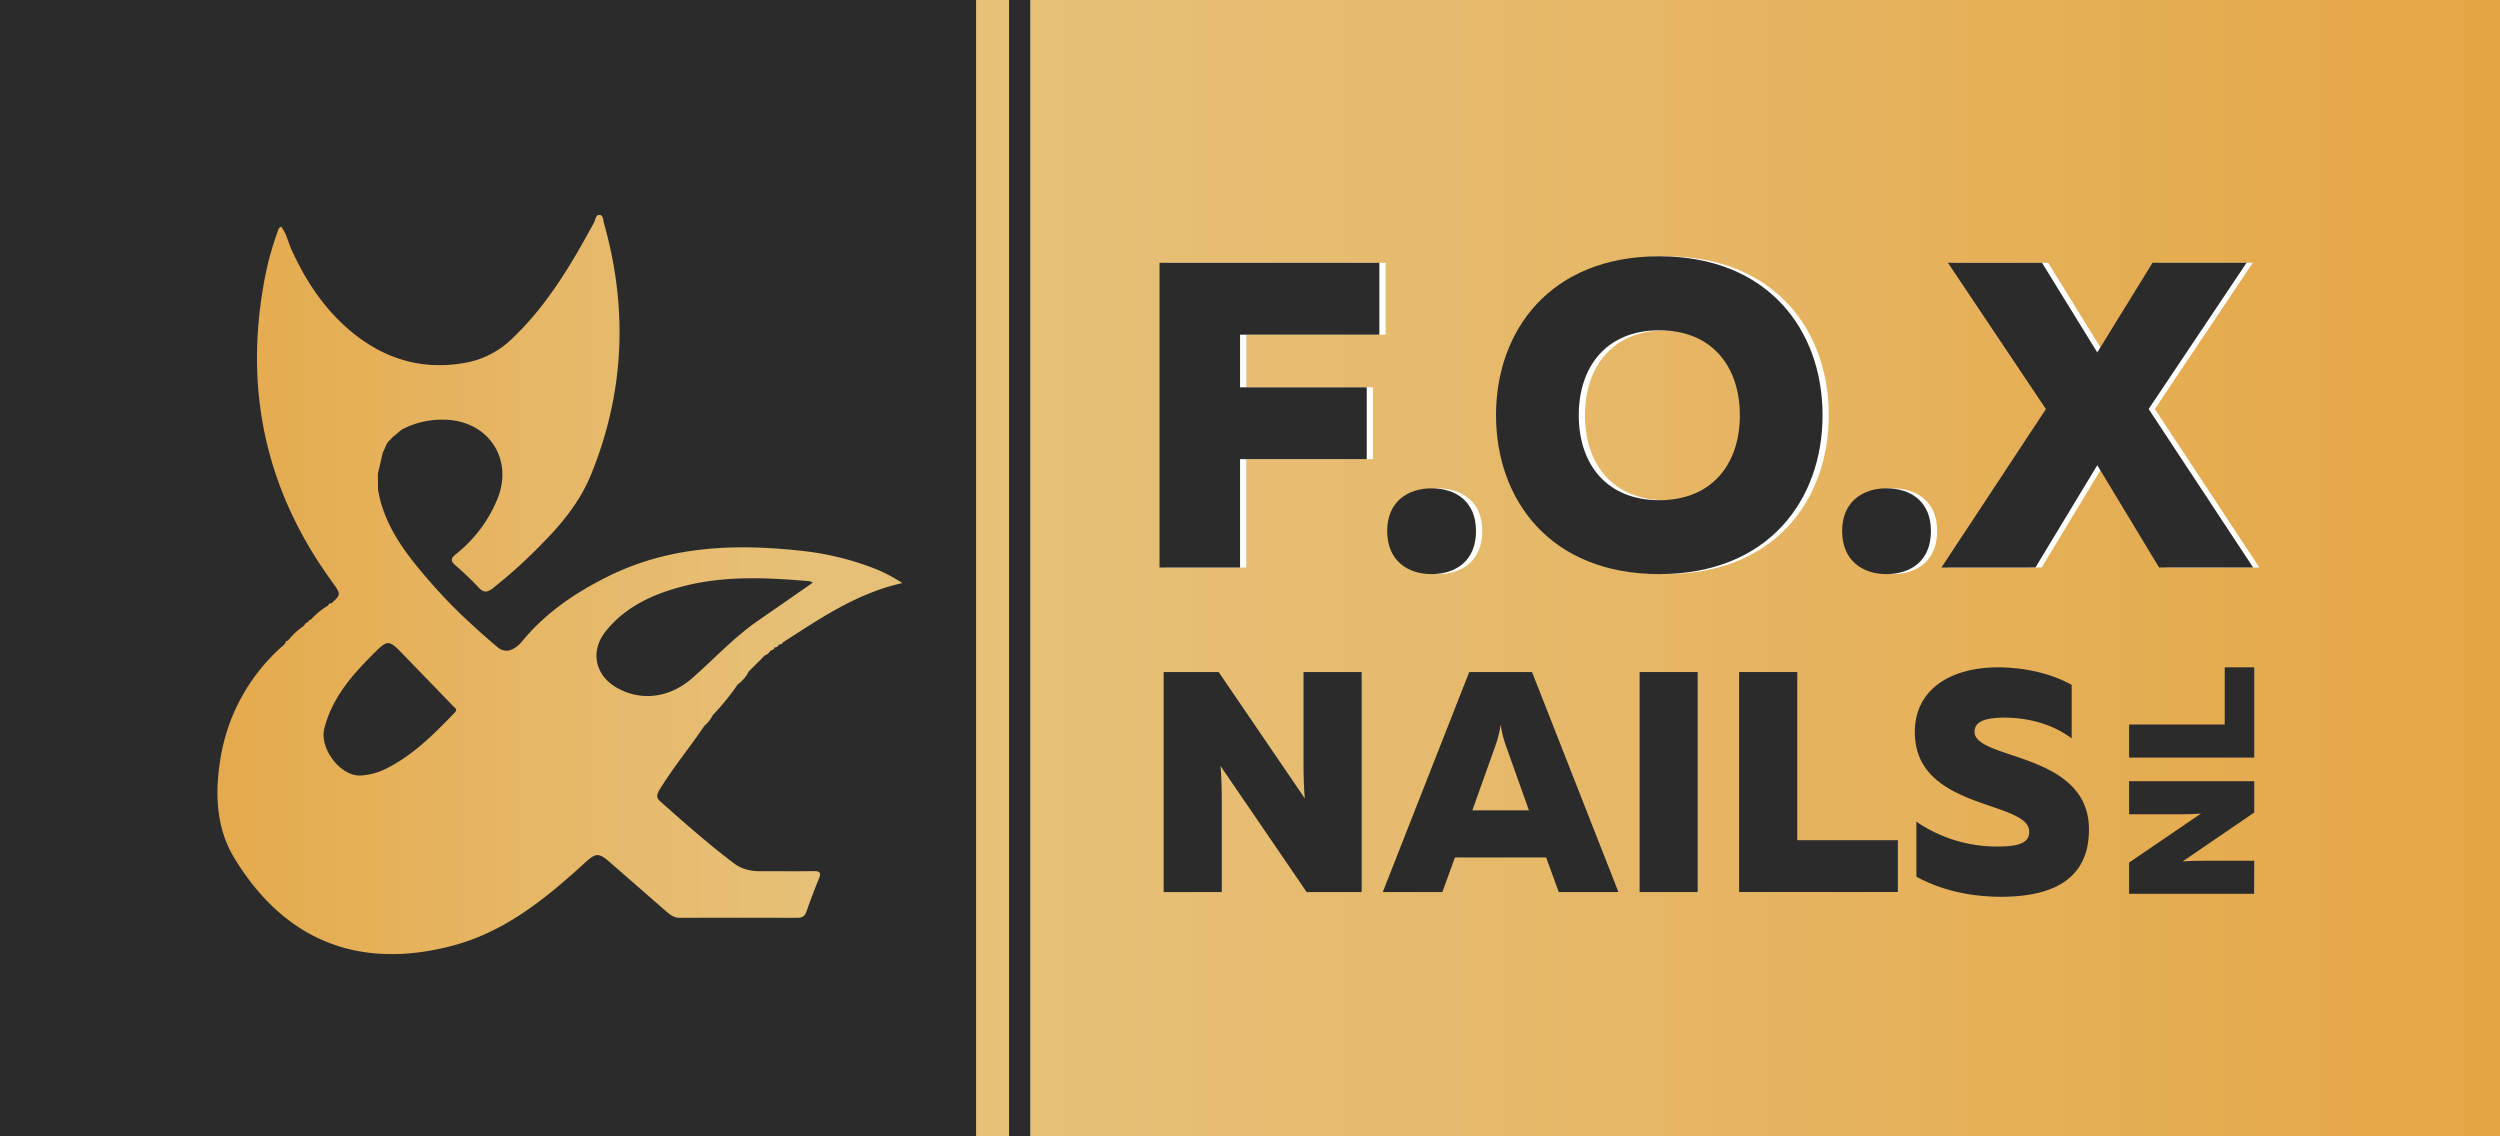 <svg id="Laag_1" data-name="Laag 1" xmlns="http://www.w3.org/2000/svg" xmlns:xlink="http://www.w3.org/1999/xlink" viewBox="0 0 1205.91 548"><rect x="0" y="0" width="1205.91" height="548" fill="#808080" stroke="none"/><defs><style>.cls-1{fill:#2b2b2b;}.cls-2{fill:url(#Naamloos_verloop_11);}.cls-3{fill:url(#Naamloos_verloop_11-2);}.cls-4{fill:#fff;}.cls-5{fill:#e6c078;}</style><linearGradient id="Naamloos_verloop_11" x1="392.49" y1="281.94" x2="62.07" y2="281.94" gradientUnits="userSpaceOnUse"><stop offset="0" stop-color="#e6c078"/><stop offset="0.38" stop-color="#e6b868"/><stop offset="1" stop-color="#e5a645"/></linearGradient><linearGradient id="Naamloos_verloop_11-2" x1="497" y1="274" x2="1205.91" y2="274" xlink:href="#Naamloos_verloop_11"/></defs><title>Logo Fox nails</title><rect class="cls-1" width="497" height="548"/><path class="cls-2" d="M392.05,420.19c-8.33.15-16.66,0-25,.06-4.83.05-9.24-.94-13.14-3.89C341.58,407,330,396.79,318.44,386.52c-2.14-1.9-1.57-3.52-.27-5.63,6.59-10.75,14.64-20.46,21.69-30.88h0A15.77,15.77,0,0,0,343.8,345a119.9,119.9,0,0,0,12.07-14.89l0,0A16.25,16.25,0,0,0,361.1,324l.86-.87,1-1,1-1,1-1h0c.32-.34.65-.67,1-1h0l1.05-1,.9-1,1-1h0a4.5,4.5,0,0,0,2.65-2.21l1.43-.59a.1.1,0,0,1,0,0s.11-.08.11-.08l0,0c.2-.32.4-.64.59-1a1.79,1.79,0,0,0,1.94-1.25l.35-.17a1.48,1.48,0,0,0,1.64-.95c18-11.56,35.64-23.73,57.64-28.63a73.82,73.82,0,0,0-14.85-7.56,137.57,137.57,0,0,0-35.87-8.21c-31.61-3.29-62.54-1.81-91.63,12.75-15.91,7.95-30.38,17.86-41.68,31.87-4.23,4.28-7.92,4.93-11.46,1.91-11.1-9.47-21.83-19.33-31.43-30.34-11.71-13.41-22.89-27.17-26-45.51a8.39,8.39,0,0,0-1.1,1.16,5.45,5.45,0,0,0-.7,1.15,5.45,5.45,0,0,1,.7-1.15,8.39,8.39,0,0,1,1.1-1.16c0-2.53-.05-5.07-.08-7.6q1.22-5.22,2.42-10.45c1.2-1.77,1.41-4.09,3.15-5.56a2,2,0,0,1,.17-1,.93.93,0,0,1,.36-.42.93.93,0,0,0-.36.42,2,2,0,0,0-.17,1l1.52-1.63,2.59-2.17.8-.7.22-.19,1-.74a42,42,0,0,1,20.64-4.68c21.15.53,33.45,19.3,25.09,38.8A65.3,65.3,0,0,1,220,267.23c-2.68,2.12-2.72,3.39-.19,5.58A150.47,150.47,0,0,1,231,283.51c2.37,2.54,4.13,2.24,6.69.26A240.06,240.06,0,0,0,262,261.7c9.53-9.65,17.93-20.14,23.07-32.72,16.19-39.64,17.88-80.13,6.27-121.25-.42-1.48-.29-3.94-2.17-4.06s-1.92,2.36-2.67,3.73c-11.05,20.39-22.8,40.26-39.92,56.36A43,43,0,0,1,224.4,175c-21.44,3.9-40.26-2.28-56.36-16.23-12.06-10.44-20.75-23.64-27.36-38.2-1.7-3.74-2.5-7.93-5.07-11.26-1.23.52-1.36,1.54-1.7,2.46a148.91,148.91,0,0,0-7,27q-13.23,77.55,32.88,141.32c4.8,6.64,4.84,6.61.08,10.92-.76,0-1.36.2-1.52,1.05a36.07,36.07,0,0,0-8.49,6.92,1,1,0,0,0-1.11,1,3.31,3.31,0,0,0-2.09,1.83,35,35,0,0,0-7.81,7.27c-.77,0-1.19.28-1.13,1.1h0L137,311a5.88,5.88,0,0,0,3-.73,5.88,5.88,0,0,1-3,.73,91.74,91.74,0,0,0-30.84,56.1c-2.55,16.29-1.76,32.69,7,47C137.47,454,173.55,468,218.3,456.16c25-6.58,44.65-22.47,63.32-39.52,5.91-5.39,6.92-5.67,13.16-.21q13.5,11.79,27,23.55c1.77,1.55,3.6,2.76,6.19,2.75q28.23-.11,56.47,0c2.25,0,3.7-.55,4.52-2.9q2.79-8,6-15.84C396.44,420.62,395.1,420.14,392.05,420.19ZM185.33,255l-.27.36.27-.36-.59-.5Zm-3.74-10.76a10.29,10.29,0,0,1-.66-1.15A10.29,10.29,0,0,0,181.59,244.26Zm37.59,99.66c-9.8,10.21-19.75,20.2-32.58,26.69a31.63,31.63,0,0,1-12.36,3.49c-9.91.67-20.27-13-17.8-22.68,3.7-14.53,12.84-25.12,22.91-35.25,7.92-8,8-7.84,15.75.17s15.71,16.23,23.55,24.36C219.51,341.59,221,342,219.18,343.92Zm119.45.79a3.22,3.22,0,0,0-.82,3.33A3.22,3.22,0,0,1,338.63,344.71Zm9.19-8.7h0a5.91,5.91,0,0,1-1.43,4.12A5.91,5.91,0,0,0,347.82,336Zm-55.75-31.35C302.16,292,316.31,286,331.41,282.33c19.46-4.7,39.28-3.65,59-2a6.64,6.64,0,0,1,1.63.74c-8.88,6.17-17.5,12.2-26.16,18.16-11.71,8.06-21.31,18.52-31.92,27.83-11,9.65-24.67,11.34-36.44,4.67C287.06,325.81,284.55,314.09,292.07,304.66ZM262.86,306l0,0Zm-4,.44-.42.18ZM285.83,310h0c0,2-.15,4-.14,5.91C285.68,314,285.83,312,285.83,310Z"/><rect class="cls-3" x="497" width="708.91" height="548"/><path class="cls-4" d="M668.36,126.77v34.65h-67.2v25.41h61.11v34.65H601.16v52.29H562.31v-147Z"/><path class="cls-4" d="M693.55,276.93c-11.34,0-21.42-6.3-21.42-20.8,0-14.28,10.08-20.58,21.42-20.58,11.55,0,21.43,6.3,21.43,20.58C715,270.63,705.1,276.93,693.55,276.93Z"/><path class="cls-4" d="M803.39,123.62c52.5,0,78.75,35.7,78.75,76.65s-26.25,76.66-78.75,76.66-78.76-35.71-78.76-76.66S750.89,123.62,803.39,123.62Zm0,35.7c-25.41,0-38.85,17.43-38.85,41s13.44,40.95,38.85,40.95,38.85-17.43,38.85-40.95S828.8,159.32,803.39,159.32Z"/><path class="cls-4" d="M913,276.93c-11.34,0-21.42-6.3-21.42-20.8,0-14.28,10.08-20.58,21.42-20.58,11.55,0,21.42,6.3,21.42,20.58C934.43,270.63,924.56,276.93,913,276.93Z"/><path class="cls-4" d="M939.47,273.77l50.4-76.44-47.25-70.56H988L1014.65,170l26.67-43.26h45.36l-47.25,70.56,50.4,76.44h-45.36l-29.82-49.35-29.82,49.35Z"/><path class="cls-1" d="M665.36,126.77v34.65h-67.2v25.41h61.11v34.65H598.16v52.29H559.31v-147Z"/><path class="cls-1" d="M690.55,276.93c-11.34,0-21.42-6.3-21.42-20.8,0-14.28,10.08-20.58,21.42-20.58,11.55,0,21.43,6.3,21.43,20.58C712,270.63,702.1,276.93,690.55,276.93Z"/><path class="cls-1" d="M800.39,123.62c52.5,0,78.75,35.7,78.75,76.65s-26.25,76.66-78.75,76.66-78.76-35.71-78.76-76.66S747.89,123.62,800.39,123.62Zm0,35.7c-25.41,0-38.85,17.43-38.85,41s13.44,40.95,38.85,40.95,38.85-17.43,38.85-40.95S825.8,159.32,800.39,159.32Z"/><path class="cls-1" d="M910,276.93c-11.34,0-21.42-6.3-21.42-20.8,0-14.28,10.08-20.58,21.42-20.58,11.55,0,21.42,6.3,21.42,20.58C931.43,270.63,921.56,276.93,910,276.93Z"/><path class="cls-1" d="M936.47,273.77l50.4-76.44-47.25-70.56H985L1011.65,170l26.67-43.26h45.36l-47.25,70.56,50.4,76.44h-45.36l-29.82-49.35-29.82,49.35Z"/><rect class="cls-5" x="477.03" width="9.7" height="548"/><rect class="cls-5" x="470.83" width="14.4" height="548"/><path class="cls-1" d="M1087.31,431.15H1027V416.06l34.66-23.62c-2.84.25-6.64.34-10,.34H1027V376.83h60.36v15.09l-34.58,23.63c2.85-.26,6.64-.35,9.92-.35h24.66Z"/><path class="cls-1" d="M1027,349.49h46.13V321.9h14.23v43.55H1027Z"/><path class="cls-1" d="M561.31,430.3V324.17h26.53l41.54,60.95c-.46-5-.61-11.68-.61-17.59V324.17h28.05V430.3H630.29l-41.54-60.8c.45,5,.6,11.68.6,17.44V430.3Z"/><path class="cls-1" d="M667,430.3l41.7-106.13H739L780.68,430.3h-28.8l-6.07-16.68h-44l-6.07,16.68Zm43.21-39.42h27.29l-10.91-30.63a52.92,52.92,0,0,1-2.73-10.76,52.92,52.92,0,0,1-2.73,10.76Z"/><path class="cls-1" d="M818.89,324.17V430.3h-28V324.17Z"/><path class="cls-1" d="M866.94,324.17v81.11h48.52v25H838.89V324.17Z"/><path class="cls-1" d="M963.67,321.9c13.19,0,26.38,3.18,35.63,8.49v25.77c-9.1-6.82-21.08-10.16-33.36-10-10.31.15-13.49,2.88-13.49,6.82,0,13.79,55.19,9.55,55.19,47.15,0,25.17-19.26,32.44-42.46,32.44-15.31,0-29.56-3.48-40.78-9.7V396.34a68.57,68.57,0,0,0,38.66,12c11.07,0,15.77-1.82,15.77-7.13,0-15.31-55.19-10.16-55.19-48.06C923.64,331.9,941.84,321.9,963.67,321.9Z"/></svg>